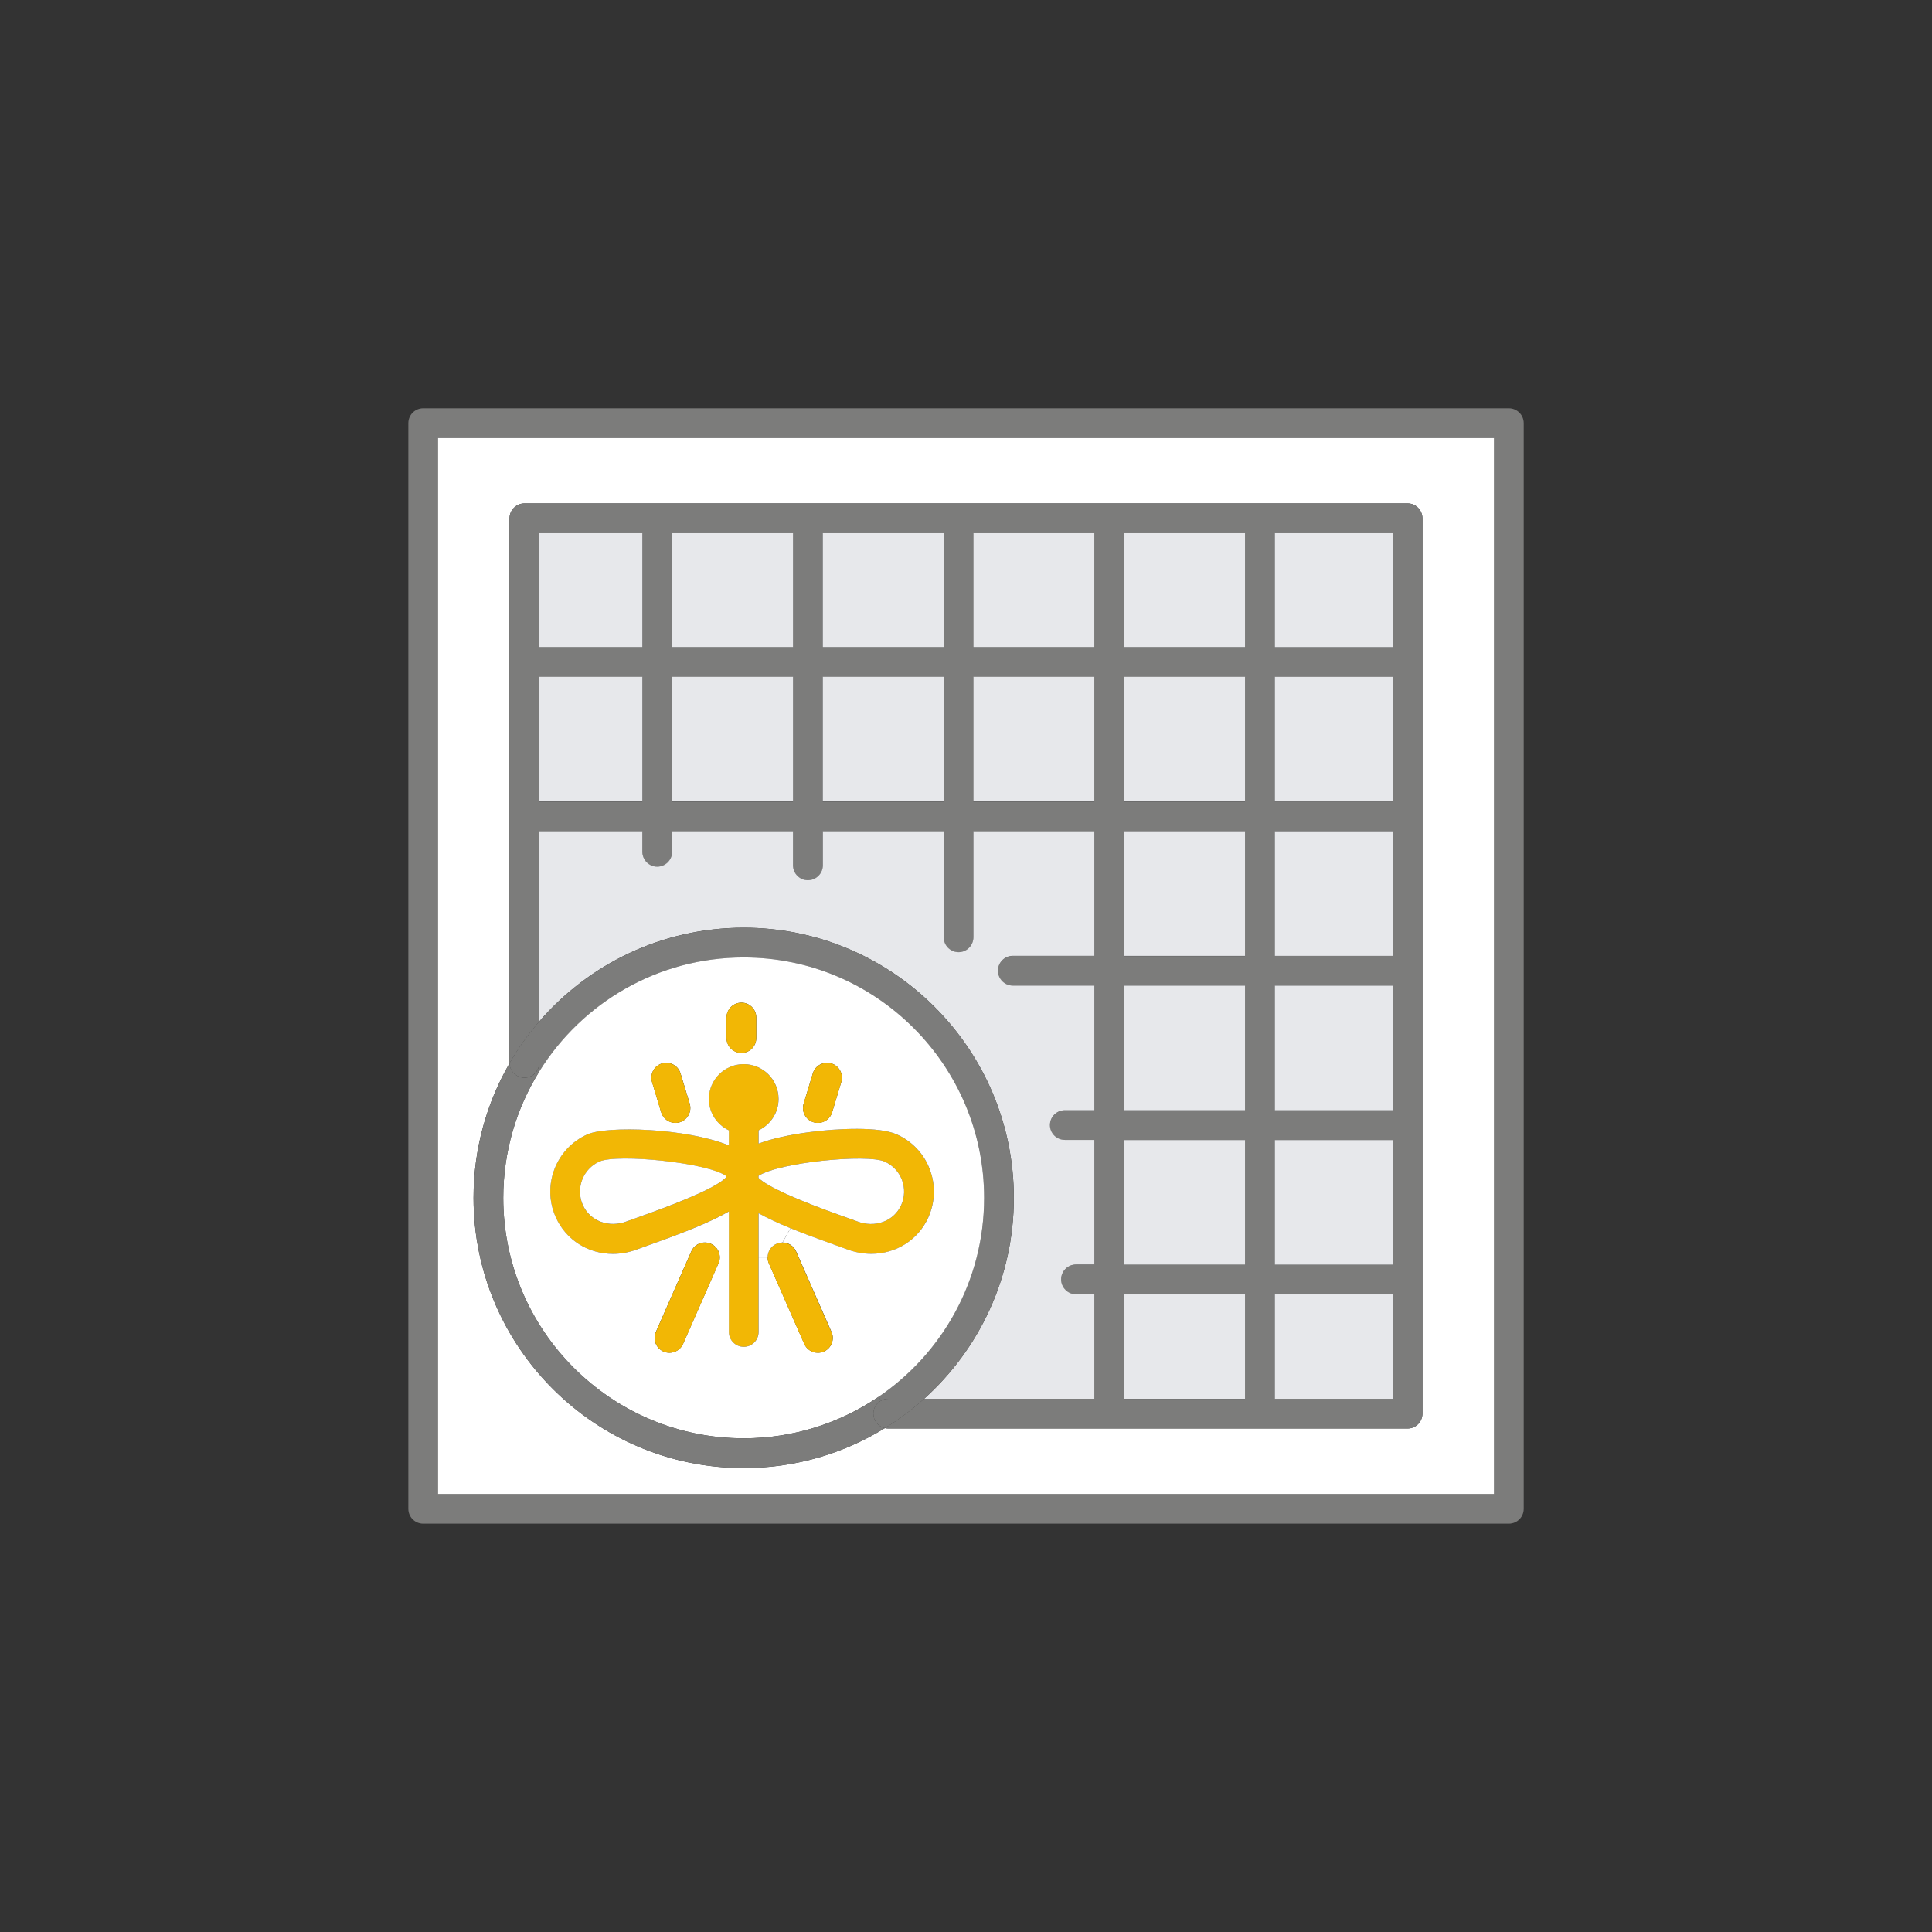<svg xmlns="http://www.w3.org/2000/svg" id="Calque_46" data-name="Calque 46" viewBox="0 0 390.67 390.67"><rect x="0" y="0" width="390.67" height="390.67" fill="#333333" stroke="none"/><path d="m308.11,85.56v219.54c0,1.66-1.34,3-3,3H85.57c-1.66,0-3-1.34-3-3V85.56c0-1.65,1.34-3,3-3h219.54c1.66,0,3,1.35,3,3Zm-6.01,216.53V88.58H88.57v213.52h213.53Z" style="fill: #7c7c7b;"></path><path d="m302.1,88.58v213.52H88.57V88.58h213.53Zm-14.47,197.28V104.81c0-1.66-1.34-3.02-3-3.02H106.05c-1.66,0-3.02,1.35-3.02,3.02v110.19c-4.63,8.02-7.28,17.33-7.28,27.23,0,30.12,24.51,54.63,54.63,54.63,10.47,0,20.24-2.96,28.55-8.08.22.06.45.08.68.08h105.02c1.66,0,3-1.34,3-3Z" style="fill: #fff;"></path><path d="m287.63,104.81v181.04c0,1.66-1.34,3-3,3h-105.02c-.23,0-.46-.02-.68-.08,2.83-1.73,5.48-3.72,7.94-5.93h34.42v-21.1h-3.72c-1.65,0-3-1.35-3-3.02s1.35-3,3-3h3.72v-25.2h-5.96c-1.66,0-3.02-1.34-3.02-3s1.35-3,3.02-3h5.96v-25.2h-16.49c-1.66,0-3-1.35-3-3.02s1.34-3,3-3h16.49v-25.2h-24.46v21.44c0,1.66-1.34,3.02-3,3.02s-3-1.35-3-3.02v-21.44h-24.45v6.91c0,1.66-1.35,3-3.02,3s-3-1.34-3-3v-6.91h-24.45v4.15c0,1.66-1.35,3.02-3.02,3.02s-3-1.35-3-3.02v-4.15h-20.84v38.45c-2.27,2.61-4.28,5.45-6.02,8.46v-110.19c0-1.66,1.35-3.02,3.02-3.02h178.58c1.66,0,3,1.35,3,3.02Zm-6.01,178.04v-21.1h-23.84v21.1h23.84Zm0-27.12v-25.2h-23.84v25.2h23.84Zm0-31.21v-25.2h-23.84v25.2h23.84Zm0-31.22v-25.2h-23.84v25.2h23.84Zm0-31.22v-25.2h-23.84v25.2h23.84Zm0-31.21v-23.04h-23.84v23.04h23.84Zm-29.86,152v-21.1h-24.45v21.1h24.45Zm0-27.12v-25.2h-24.45v25.2h24.45Zm0-31.21v-25.2h-24.45v25.2h24.45Zm0-31.22v-25.2h-24.45v25.2h24.45Zm0-31.22v-25.2h-24.45v25.2h24.45Zm0-31.21v-23.04h-24.45v23.04h24.45Zm-30.47,31.21v-25.2h-24.46v25.2h24.46Zm0-31.21v-23.04h-24.46v23.04h24.46Zm-30.47,31.21v-25.2h-24.45v25.2h24.45Zm0-31.21v-23.04h-24.45v23.04h24.45Zm-30.47,31.21v-25.2h-24.45v25.2h24.45Zm0-31.21v-23.04h-24.45v23.04h24.45Zm-30.47,31.21v-25.2h-20.84v25.2h20.84Zm0-31.21v-23.04h-20.84v23.04h20.84Z" style="fill: #7c7c7b;"></path><rect x="257.78" y="261.75" width="23.84" height="21.1" style="fill: #e7e8eb;"></rect><rect x="257.78" y="230.53" width="23.84" height="25.2" style="fill: #e7e8eb;"></rect><rect x="257.78" y="199.31" width="23.84" height="25.2" style="fill: #e7e8eb;"></rect><rect x="257.78" y="168.09" width="23.84" height="25.2" style="fill: #e7e8eb;"></rect><rect x="257.78" y="136.86" width="23.84" height="25.2" style="fill: #e7e8eb;"></rect><rect x="257.78" y="107.82" width="23.84" height="23.04" style="fill: #e7e8eb;"></rect><rect x="227.31" y="261.75" width="24.45" height="21.1" style="fill: #e7e8eb;"></rect><rect x="227.31" y="230.53" width="24.45" height="25.2" style="fill: #e7e8eb;"></rect><rect x="227.31" y="199.31" width="24.45" height="25.2" style="fill: #e7e8eb;"></rect><rect x="227.31" y="168.09" width="24.45" height="25.2" style="fill: #e7e8eb;"></rect><rect x="227.31" y="136.86" width="24.45" height="25.2" style="fill: #e7e8eb;"></rect><rect x="227.31" y="107.82" width="24.45" height="23.04" style="fill: #e7e8eb;"></rect><path d="m221.29,261.75v21.1h-34.42c11.13-10.01,18.14-24.51,18.14-40.62,0-30.12-24.51-54.64-54.63-54.64-16.5,0-31.31,7.35-41.33,18.94v-38.45h20.84v4.15c0,1.66,1.34,3.02,3,3.02s3.02-1.35,3.02-3.02v-4.15h24.45v6.91c0,1.66,1.35,3,3,3s3.02-1.34,3.02-3v-6.91h24.45v21.44c0,1.66,1.34,3.02,3,3.02s3-1.35,3-3.02v-21.44h24.46v25.2h-16.49c-1.66,0-3,1.34-3,3s1.34,3.02,3,3.02h16.49v25.2h-5.96c-1.66,0-3.02,1.34-3.02,3s1.35,3,3.02,3h5.96v25.2h-3.72c-1.65,0-3,1.35-3,3s1.35,3.02,3,3.02h3.72Z" style="fill: #e7e8eb;"></path><rect x="196.83" y="136.86" width="24.46" height="25.2" style="fill: #e7e8eb;"></rect><rect x="196.83" y="107.82" width="24.46" height="23.04" style="fill: #e7e8eb;"></rect><rect x="166.37" y="136.86" width="24.45" height="25.2" style="fill: #e7e8eb;"></rect><rect x="166.37" y="107.82" width="24.45" height="23.04" style="fill: #e7e8eb;"></rect><path d="m150.38,187.59c30.12,0,54.63,24.52,54.63,54.64,0,16.11-7.01,30.61-18.14,40.62h-7.26c-.53,0-1.01.13-1.43.37l-.53-.76c12.88-8.76,21.35-23.52,21.35-40.23,0-26.81-21.81-48.62-48.62-48.62-17.41,0-32.7,9.2-41.29,22.98l-.4-.25c.23-.42.37-.91.37-1.43v-8.37c10.02-11.59,24.83-18.94,41.33-18.94Z" style="fill: #7c7c7b;"></path><path d="m187.99,236.41c1.22,3.16,1.12,6.61-.25,9.7-2.09,4.69-6.62,7.43-11.56,7.43-1.65,0-3.35-.31-5.02-.95-.7-.26-1.65-.61-2.79-1.01-3.18-1.14-6.03-2.19-8.53-3.22s-4.66-2.03-6.46-3.03v24.01c0,1.66-1.34,3-3,3s-3-1.34-3-3v-24.38c-3.64,2.12-8.9,4.21-15.65,6.62-1.12.4-2.09.75-2.79,1.01-1.66.64-3.37.95-5.02.95-4.94,0-9.47-2.74-11.56-7.43-2.84-6.39.03-13.9,6.42-16.73,3.96-1.77,19.88-1.31,28.6,2.24v-3.05c-2.39-1.14-4.05-3.54-4.05-6.35,0-3.89,3.16-7.04,7.05-7.04s7.04,3.15,7.04,7.04c0,2.81-1.65,5.22-4.04,6.35v2.68c2.64-.97,6.07-1.75,10.27-2.32,5.93-.78,14.1-1.14,17.66.45,3.1,1.38,5.47,3.88,6.67,7.03Zm-5.75,7.25c.72-1.62.77-3.43.14-5.09-.64-1.66-1.89-2.97-3.51-3.69-3.58-1.59-21.39.17-25.49,2.89v.42c1.81,1.75,7.51,4.35,17.01,7.73,1.18.42,2.19.78,2.92,1.05,3.62,1.4,7.47-.02,8.93-3.31Zm-35.35-5.65c-.01-.06-.02-.11-.02-.18-3.64-2.71-22.01-4.58-25.65-2.95-3.35,1.49-4.86,5.44-3.37,8.78,1.47,3.29,5.31,4.71,8.93,3.31.73-.28,1.74-.63,2.92-1.05,9.83-3.5,15.6-6.15,17.19-7.91Z" style="fill: #f2b705;"></path><path d="m179.61,282.85h7.26c-2.45,2.21-5.1,4.2-7.94,5.93-1.33-.3-2.33-1.49-2.33-2.92,0-1.15.63-2.13,1.57-2.64.42-.24.91-.37,1.43-.37Z" style="fill: #7c7c7b;"></path><path d="m150.38,193.61c26.81,0,48.62,21.81,48.62,48.62,0,16.71-8.47,31.47-21.35,40.23-7.79,5.29-17.17,8.38-27.27,8.38-26.81,0-48.62-21.81-48.62-48.61,0-9.4,2.68-18.19,7.33-25.64,8.59-13.78,23.89-22.98,41.29-22.98Zm37.36,52.5c1.38-3.1,1.47-6.54.25-9.7-1.2-3.15-3.58-5.65-6.67-7.03-3.55-1.58-11.73-1.23-17.66-.45-4.21.56-7.64,1.34-10.27,2.32v-2.68c2.39-1.14,4.04-3.54,4.04-6.35,0-3.89-3.15-7.04-7.04-7.04s-7.05,3.15-7.05,7.04c0,2.81,1.66,5.22,4.05,6.35v3.05c-8.71-3.54-24.64-4-28.6-2.24-6.39,2.83-9.27,10.34-6.42,16.73,2.09,4.69,6.62,7.43,11.56,7.43,1.65,0,3.36-.31,5.02-.95.7-.26,1.66-.61,2.79-1.01,6.75-2.41,12.02-4.5,15.65-6.62v24.38c0,1.66,1.34,3,3,3s3-1.34,3-3v-15.08h1.83c0,.4.08.81.25,1.2l7.16,16.29c.49,1.12,1.59,1.79,2.75,1.79.41,0,.81-.08,1.22-.25,1.51-.67,2.21-2.44,1.54-3.96l-7.16-16.29c-.49-1.12-1.59-1.8-2.75-1.8l1.62-2.89c2.5,1.03,5.36,2.09,8.53,3.22,1.14.4,2.09.75,2.79,1.01,1.67.64,3.37.95,5.02.95,4.94,0,9.47-2.74,11.56-7.43Zm-17.62-27.33c.48-1.58-.42-3.27-2.01-3.74-1.58-.48-3.27.41-3.75,2.01l-1.86,6.13c-.48,1.59.42,3.27,2.01,3.75.3.09.58.13.87.13,1.3,0,2.49-.84,2.88-2.13l1.86-6.15Zm-17.19-8.89v-4.13c0-1.66-1.34-3.02-3-3.02s-3.02,1.35-3.02,3.02v4.13c0,1.66,1.35,3.02,3.02,3.02s3-1.35,3-3.02Zm-7.64,45.57c.67-1.51-.02-3.29-1.55-3.96-1.51-.68-3.29.02-3.96,1.54l-7.16,16.29c-.68,1.51.02,3.29,1.54,3.96.39.17.8.25,1.2.25,1.16,0,2.27-.67,2.76-1.79l7.16-16.29Zm-7.84-28.53c1.59-.48,2.49-2.16,2.02-3.75l-1.86-6.13c-.48-1.59-2.16-2.49-3.75-2.01-1.59.47-2.49,2.16-2.01,3.74l1.85,6.15c.4,1.3,1.59,2.13,2.88,2.13.29,0,.58-.03.87-.13Z" style="fill: #fff;"></path><path d="m182.38,238.57c.63,1.66.58,3.47-.14,5.09-1.47,3.29-5.31,4.71-8.93,3.31-.73-.28-1.74-.63-2.92-1.05-9.49-3.38-15.19-5.97-17.01-7.73v-.42c4.11-2.72,21.91-4.48,25.49-2.89,1.62.72,2.87,2.03,3.51,3.69Z" style="fill: #fff;"></path><path d="m177.65,282.46l.53.76c-.94.5-1.57,1.49-1.57,2.64,0,1.43,1,2.63,2.33,2.92-8.31,5.13-18.08,8.08-28.55,8.08-30.12,0-54.63-24.51-54.63-54.63,0-9.91,2.65-19.22,7.28-27.23.05,1.62,1.39,2.92,3.02,2.92,1.14,0,2.13-.64,2.64-1.58l.4.25c-4.64,7.45-7.33,16.24-7.33,25.64,0,26.8,21.81,48.61,48.62,48.61,10.1,0,19.48-3.1,27.27-8.38Z" style="fill: #7c7c7b;"></path><path d="m168.11,215.05c1.58.47,2.49,2.16,2.01,3.74l-1.86,6.15c-.39,1.3-1.58,2.13-2.88,2.13-.29,0-.57-.03-.87-.13-1.58-.48-2.49-2.16-2.01-3.75l1.86-6.13c.48-1.59,2.17-2.49,3.75-2.01Z" style="fill: #f2b705;"></path><path d="m168.13,269.34c.68,1.51-.02,3.29-1.54,3.96-.4.17-.8.25-1.22.25-1.16,0-2.26-.67-2.75-1.79l-7.16-16.29c-.17-.39-.25-.8-.25-1.2,0-1.16.67-2.26,1.8-2.75.39-.17.8-.26,1.2-.26,1.16,0,2.26.68,2.75,1.8l7.16,16.29Z" style="fill: #f2b705;"></path><rect x="135.91" y="136.86" width="24.45" height="25.2" style="fill: #e7e8eb;"></rect><rect x="135.91" y="107.82" width="24.45" height="23.04" style="fill: #e7e8eb;"></rect><path d="m159.84,248.36l-1.62,2.89c-.4,0-.81.09-1.2.26-1.14.49-1.8,1.59-1.8,2.75h-1.83v-8.93c1.8,1,3.96,2,6.46,3.03Z" style="fill: #fff;"></path><path d="m152.92,205.77v4.13c0,1.66-1.34,3.02-3,3.02s-3.02-1.35-3.02-3.02v-4.13c0-1.66,1.35-3.02,3.02-3.02s3,1.35,3,3.02Z" style="fill: #f2b705;"></path><path d="m146.87,237.82c0,.07.01.13.02.18-1.59,1.77-7.36,4.41-17.19,7.91-1.18.42-2.19.78-2.92,1.05-3.62,1.4-7.47-.02-8.93-3.31-1.49-3.35.02-7.29,3.37-8.78,3.65-1.63,22.02.24,25.65,2.95Z" style="fill: #fff;"></path><path d="m143.74,251.51c1.53.67,2.21,2.44,1.55,3.96l-7.16,16.29c-.49,1.12-1.61,1.79-2.76,1.79-.4,0-.81-.08-1.2-.25-1.51-.67-2.21-2.44-1.54-3.96l7.16-16.29c.67-1.51,2.44-2.21,3.96-1.54Z" style="fill: #f2b705;"></path><path d="m139.46,223.19c.47,1.59-.42,3.27-2.02,3.75-.29.09-.58.13-.87.13-1.28,0-2.48-.84-2.88-2.13l-1.85-6.15c-.48-1.58.41-3.27,2.01-3.74,1.59-.48,3.27.41,3.75,2.01l1.86,6.13Z" style="fill: #f2b705;"></path><rect x="109.05" y="136.86" width="20.84" height="25.2" style="fill: #e7e8eb;"></rect><rect x="109.05" y="107.82" width="20.84" height="23.04" style="fill: #e7e8eb;"></rect><path d="m109.05,206.54v8.37c0,.53-.14,1.01-.37,1.43-.5.94-1.5,1.58-2.64,1.58-1.63,0-2.97-1.31-3.02-2.92,1.74-3.02,3.75-5.85,6.02-8.46Z" style="fill: #7c7c7b;"></path></svg>